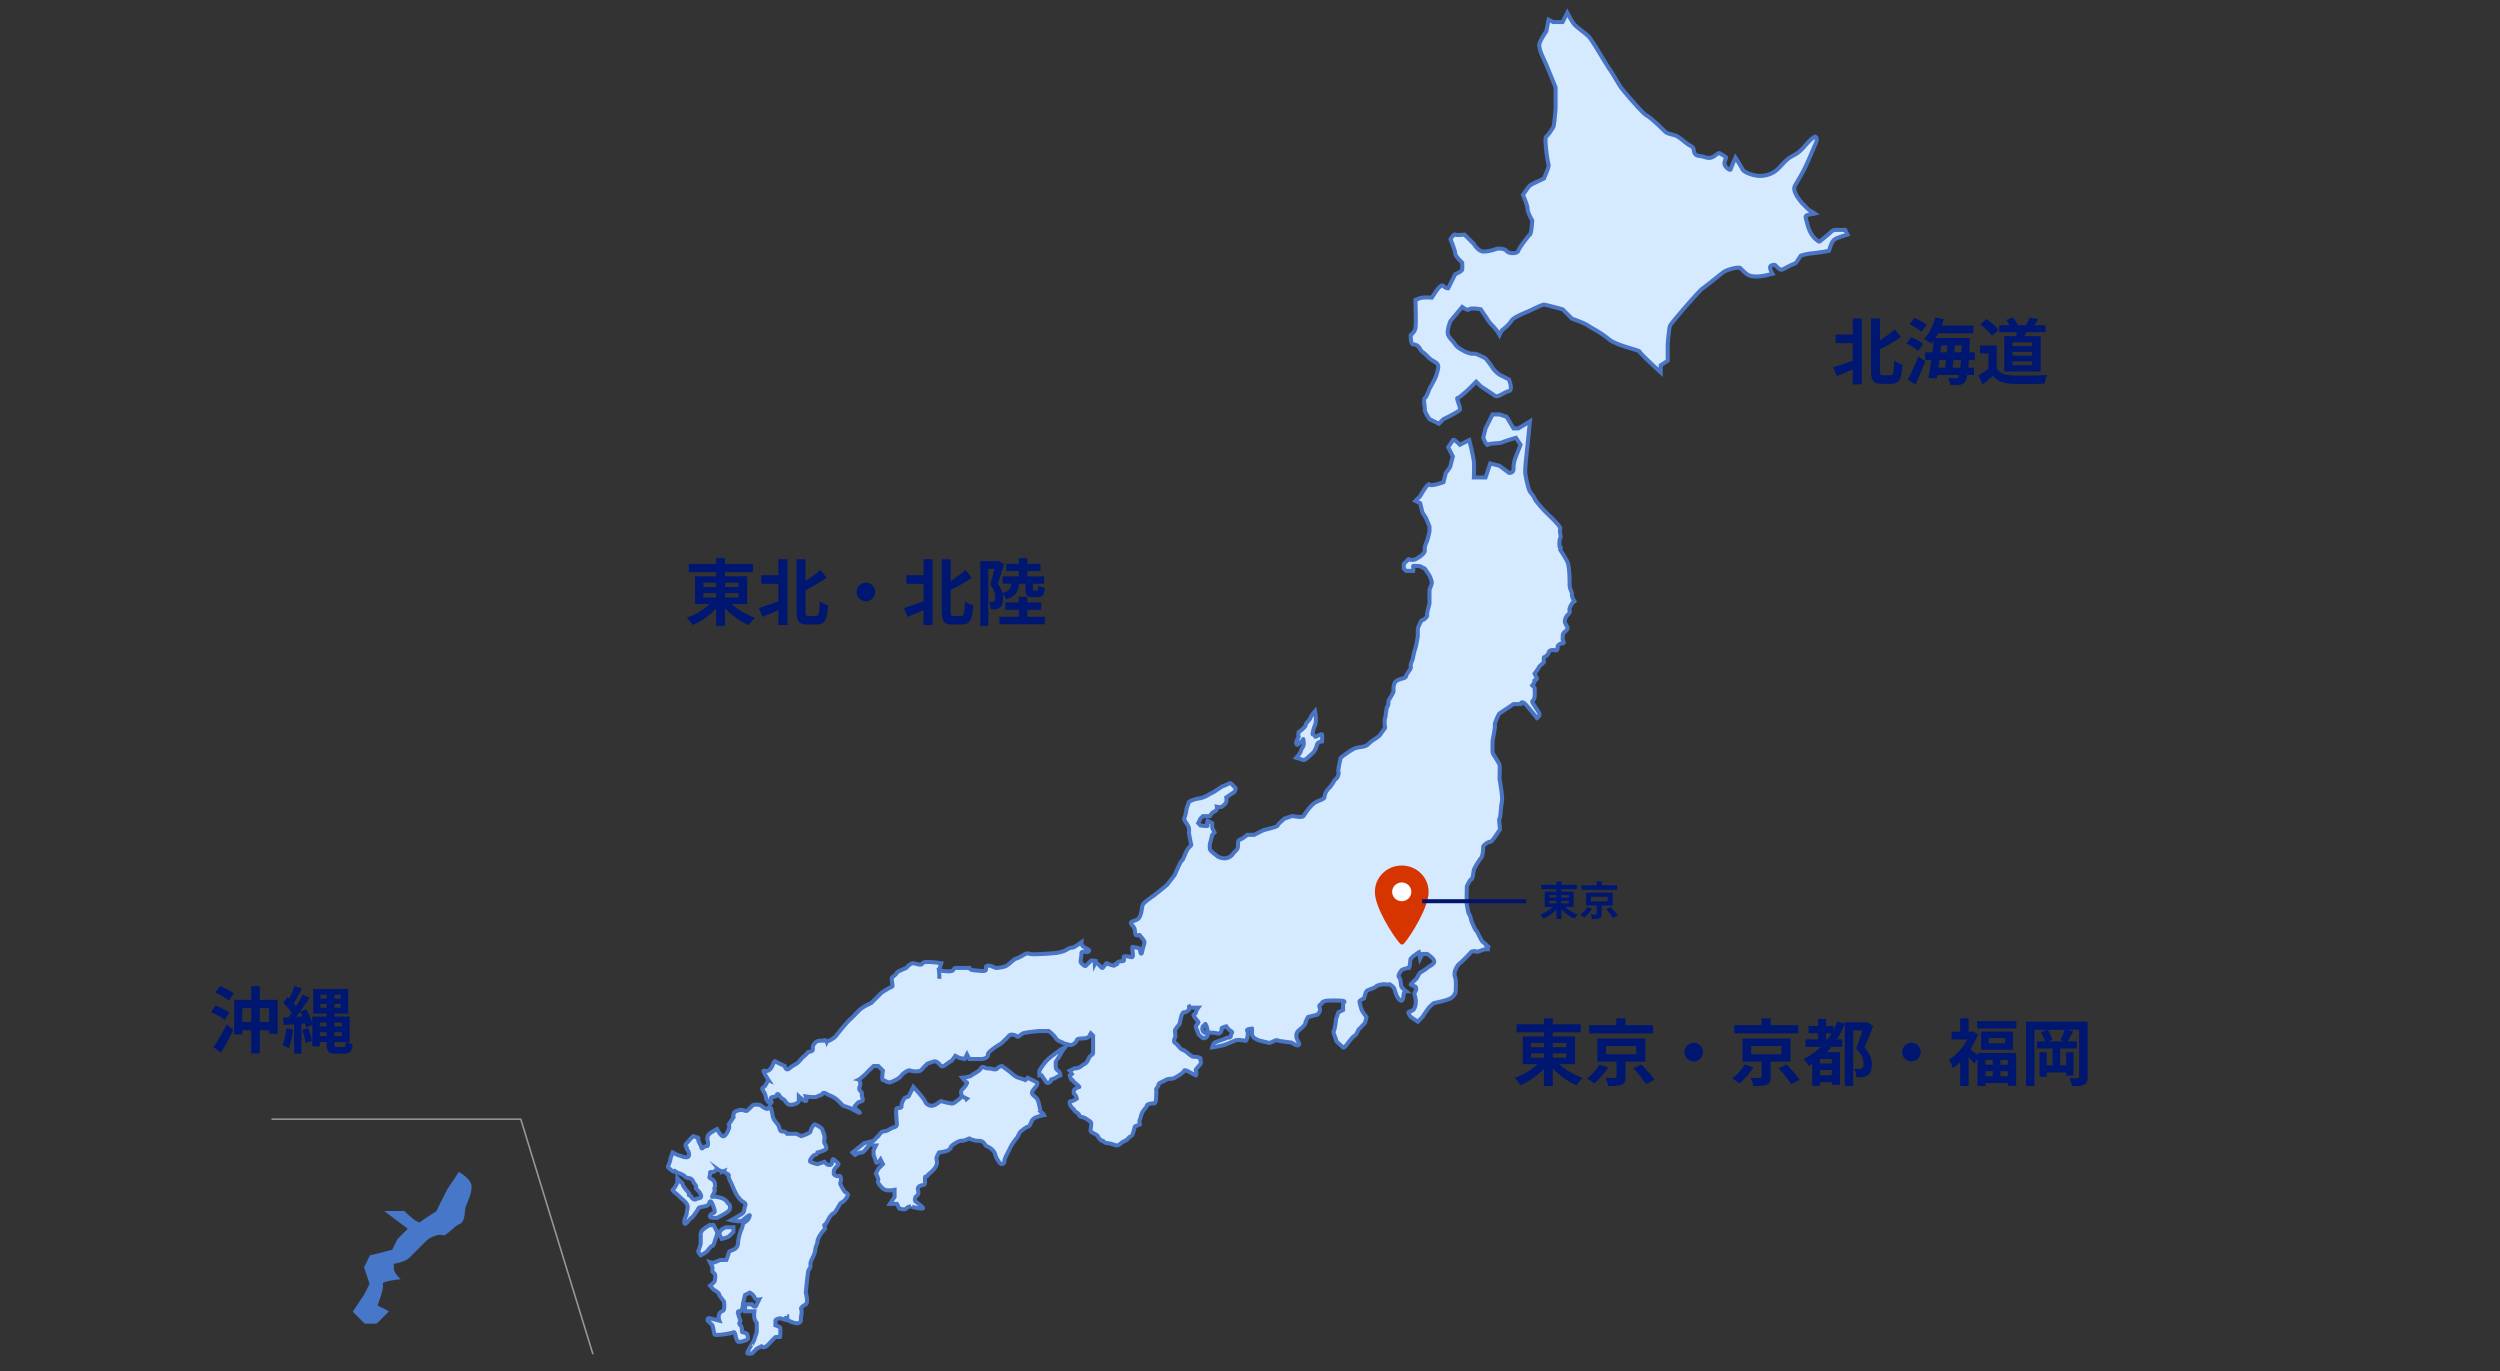 <svg version="1.1" xmlns="http://www.w3.org/2000/svg" x="0" y="0" viewBox="0 0 620 340" xml:space="preserve"><rect x="0" y="0" width="620" height="340" fill="#333333" stroke="none"/><g id="text"><path d="M225.327 265.543c.03-.046.002-.053-.048-.046-.159.07-.064.216.048.046z" fill-rule="evenodd" clip-rule="evenodd" fill="#90c0fd" stroke="#fff" stroke-width=".52" stroke-miterlimit="10"/><path d="M178.408 306.091s0-.696.58-1.159a3.014 3.014 0 011.159-.579h1.738v1.158s-.881.939-1.159 1.158c-.278.221-1.738.58-1.738.58l-.58-1.158zm-4.633.578s-.225-1.054.58-1.737c.805-.684 1.738-1.158 1.738-1.158s.33.185.579 0c.249-.185.359.134.579.58.221.445.719 1.158.579 1.738-.139.578-.579 1.737-.579 1.737s-.277 1.165-.579 1.159c-.302-.006-.695.562-1.159 1.157-.464.597-1.738 1.16-1.738 1.16s-.783-.875-.58-1.16c.203-.283.58-1.737.58-1.737v-1.739z" fill-rule="evenodd" clip-rule="evenodd" fill="#d5eaff" stroke="#4975c4" stroke-miterlimit="10"/><g fill-rule="evenodd" clip-rule="evenodd"><polyline points="67.483,277.552 129.15,277.552 147.004,335.706" fill="none" stroke="#989898" stroke-width=".39" stroke-linecap="round" stroke-linejoin="round" stroke-miterlimit="10"/><path d="M91.93 311.556l5.486-1.374 1.369-2.742 2.743-2.74-5.484-4.114h4.115s3.357 3.372 4.113 2.741c.752-.63 4.113-2.741 4.113-2.741l2.743-5.485 2.743-4.115s2.261 1.276 2.742 2.741c.479 1.47-1.068 4.676-1.373 5.488-.301.808-.039 3.673-1.369 4.111-1.333.44-3.403 3.169-4.115 2.743-.712-.424-3.235.478-4.115 1.371l-4.114 4.115s-.67.876-2.743 1.372c-2.069.49-1.205.109-1.369 1.37-.164 1.262 1.369 2.743 1.369 2.743s-4.551.467-4.111 1.371c.439.904-1.372 5.483-1.372 5.483l2.743 1.375-2.743 2.74H90.56l-2.743-2.74 2.743-4.117 1.37-2.741-1.37-4.115 1.37-2.74z" fill="#4677c9" stroke="#4677c9" stroke-width=".52"/></g><g fill-rule="evenodd" clip-rule="evenodd" fill="#d5eaff" stroke-miterlimit="10"><path d="M354.509 96.407s1.478-2.48 1.737-3.475c.26-.997.829-2.248 0-2.897-.827-.649-1.07-.457-2.315-1.738-1.247-1.28-1.315-.921-1.739-1.738-.423-.816-1.05-1.134-1.737-1.158-.69-.023-.581-2.317-.581-2.317s.968-.666 1.158-1.737c.192-1.072 0-6.951 0-6.951s.915-.475 1.737-.579c.823-.104 2.318 0 2.318 0l1.158-1.737s1.211-1.767 1.738-1.159c.529.608 1.16.58 1.16.58l1.737-3.475s1.651-.718 1.737-1.159c.087-.44 0-1.738 0-1.738s-1.737-1.558-1.737-2.316c0-.76-1.158-3.475-1.158-3.475s.794-1.39 1.158-1.159c.365.232 2.317 0 2.317 0l2.317 2.317s.637 1.188 1.737 1.738c1.1.551 4.055-.58 4.055-.58s1.755-.15 2.317.58c.562.73 2.68.724 2.896 0 .214-.724 2.479-3.741 2.897-4.055.417-.312.579-3.475.579-3.475s-1.246-2.212-1.158-2.897c.086-.683-1.158-3.475-1.158-3.475s1.32-1.957 1.737-2.317c.417-.359 3.475-1.737 3.475-1.737s1.367-3.041 1.159-3.476c-.209-.434-1.136-6.545-.579-6.951.556-.405 1.464-1.859 1.737-2.317.272-.457.579-4.634.579-4.634v-5.213s-2.027-5.068-2.897-6.951c-.869-1.882-1.083-2.52-1.158-3.475-.076-.955 1.738-3.475 1.738-3.475l.579-2.896 1.158.579h2.316l1.159-2.317s1.211 2.288 1.739 2.896c.526.608 2.594 2.086 3.475 2.897.88.81 4.078 6.475 5.214 8.109 1.136 1.634 2.287 3.811 2.895 4.634.608.823 5.394 6.517 6.372 6.951.977.434 4.625 4.045 4.635 4.055.56.555 1.982.639 2.701.995 1.248.618 2.163 1.736 3.39 2.392.261.14.546.266.724.503.297.396.205.97.436 1.408.333.631.972.643 1.576.733.749.112 1.497.517 2.269.417.729-.094 1.267-.634 1.853-1.024.107-.071.225-.14.353-.143.146-.003.278.08.401.16.115.075 1.397.802 1.357.929-.316.977-.655 1.407-.124 2.231.109.169 1.158 1.172 1.283.665.168-.678 1.159-2.897 1.159-2.897s1.55 2.482 1.736 2.896c.405.898 2.692 1.493 3.544 1.607 1.636.22 3.37-.194 4.692-1.194 1.285-.972 2.171-2.416 3.516-3.305.553-.365 1.169-.627 1.723-.99 1.722-1.127 2.726-3.145 4.489-4.207.588.081.518.955.283 1.499-.865 1.999-1.689 4.017-2.615 5.989-.725 1.545-1.586 2.934-2.446 4.4-.157.267-.304.55-.336.858-.124 1.217 1.411 3.231 2.211 4.03l1.155 1.155c.465.465 1.193.797 1.742 1.162-.445.111-1.983.226-2.232.629-.174.281.195 1.223.265 1.524.165.704.365 1.401.657 2.064.477 1.083 1.209 2.043 2.224 2.67.067.041.141.082.218.071.065-.009.119-.054.169-.097.87-.748 1.832-1.446 2.642-2.256.239-.204.488-.413.79-.499.198-.057.408-.056.614-.056l2.183.006.584 1.17c-.934.273-1.871.547-2.765.932-1.238.533-1.413 1.958-1.874 3.11 0 0-2.537.429-4.054.58-1.517.15-2.897.579-2.897.579l-1.158 1.737c-.165.247-.931.462-1.19.591a212.6 212.6 0 00-2.024 1.019c-.153.078-.314.157-.485.153-.188-.005-.357-.111-.509-.222a4.86 4.86 0 01-.797-.733c-.074-.085-.148-.175-.252-.218a.664.664 0 00-.32-.021c-.328.033-.708.116-.844.416-.088.194-.041.42.02.624.123.409.298.802.521 1.166-1.749.446-4.652 1.198-6.284.122-.584-.379-.969-.875-1.473-1.324-.362-.322-.148-.319-.693-.315-.985.008-2.815.506-3.625 1.06-.644.44-4.131 3.296-5.214 4.055-1.084.759-7.848 8.665-8.109 9.268-.261.602-.579 4.634-.579 4.634v4.055l-1.738 1.158v1.738s-5.248-4.784-5.23-5.155c.011-.365-5.724-1.466-7.658-3.093-1.928-1.634-4.124-2.665-5.068-3.336-.944-.672-4.054-1.738-4.054-1.738l-2.318-2.317s-4.129-1.141-4.634-1.158c-.503-.017-3.046 1.303-4.054 1.738-1.008.434-3.637 1.471-4.054 2.317-.419.845-2.318 2.317-2.318 2.317l-.58 1.158s-.672-1.28-1.738-2.317c-1.066-1.037-1.314-1.772-1.737-2.317-.422-.544-1.158-1.738-1.158-1.738s-2.519-.463-2.896 0c-.378.463-1.738-.579-1.738-.579l-2.896 3.476s-1.042 2.456-.578 3.475c.462 1.02 1.186 1.431 1.737 2.317.551.886 1.9 1.495 2.317 1.738.417.243 1.848.735 2.317.579.47-.156 2.896 1.158 2.896 1.158s1.164 1.39 1.737 2.317c.574.926 1.738 1.738 1.738 1.738l2.317 1.158s1.112 2.659 0 2.896c-1.112.237-2.74 1.714-3.475 1.159-.736-.556-3.475-2.317-3.475-2.317l-1.158-1.158-1.738 1.738s-2.503 2.363-2.897 2.316c-.393-.046.823 2.376.58 2.897-.244.522-4.055 2.317-4.055 2.317l-1.159 1.159-2.317-1.159s-1.221-1.743-1.158-2.317c.063-.574-.423-2.67 0-2.897.421-.227 1.156-2.318 1.156-2.318z" stroke="#4975c4"/><g stroke="#4975c4"><path d="M262.977 261.489c.168-.475 1.158-1.739 1.158-1.739l-1.158.579s-1.599 1.195-2.317 1.739c-.719.544-1.159.997-1.739 1.737-.578.741-1.158 1.738-1.158 1.738v1.159h.58s.828 1.32 1.158 1.738c.331.417 1.327-.307 1.159-.58-.168-.273.608-.168 1.159-.58.55-.411 1.158-.578 1.158-.578s-.058-.886-.579-1.159c-.522-.272-.579-.718-.579-1.157v-1.158c0-.001.99-1.264 1.158-1.739zm-4.634 14.48c-.278.025-.493-1.344-.58-1.737-.085-.395-.243-1.257-.579-1.738-.336-.479-.655-.509-1.158-1.158-.504-.648.943-1.663 1.158-2.316.214-.655 0-.579 0-.579l-2.317-1.16-.579.58s-1.28-.498-1.738-.58c-.458-.08-1.523-.915-1.738-1.158-.214-.243-2.316-1.737-2.316-1.737s-.667 0-1.158.578c-.493.579-1.269-.028-2.318 0-1.048.029-1.152-.909-1.737 0-.585.91-2.056 1.401-2.317 1.738-.261.336-2.318.578-2.318.578s.927 1.183 1.159 1.16c.232-.023-.451 1.123-1.159 1.737-.706.615 0 1.739 0 1.739l1.121.56-.028.023-.009-.041-1.083-.542s-1.83 1.61-2.316 1.738c-.486.127-2.595-.458-2.896-.58-.3-.122-1.24 1.112-2.316 1.158-1.077.046-1.674-.817-1.738-1.158-.063-.341-1.807-2.41-2.316-2.897-.51-.486-.58-.578-.58-.578l-1.158 2.317s-1.17.4-1.159.578c.012.18-.671 1.031-.579 1.738.094.708-.752.504-1.157.58-.406.075-.036 3.336 0 4.054.034.719-1.136.719-1.738 1.158-.603.44-1.269.551-1.738.58-.469.03-1.291 1.402-1.158 1.159.134-.243-1.158 1.158-1.158 1.158l-2.317.58-2.897 2.317.58.58s1.471-.759 1.738-.58c.267.18 1.28-1.169 1.738-1.737.458-.568 1.159 0 1.159 0h.579l-.579 1.158v1.159s.365.892.579 1.737c.215.846 1.159-.578 1.159-.578l.579 1.157-1.158 1.158-.58 1.159s.777 1.437.58 1.739c-.196.301 0 .579 0 .579s.857 1.431 1.738 1.737c.881.308 2.317 0 2.317 0h0v1.738l-1.159 1.738h1.738l.579 1.158s1.477.451 1.738 0c.26-.451 1.158-.579 1.158-.579-.238.069 2.329.7 2.896.579.567-.121-1.338-1.419-1.738-1.738-.399-.318 0-1.158 0-1.158s.399-.285.58-.58c.18-.294.15-.584 0-1.158-.151-.573.261-1.076 1.158-1.158.897-.081.533-.909.579-1.737.046-.829.284-.051.58-.58.295-.527 1.136-.903 1.738-1.738.602-.833.828-1.263.579-2.315-.078-.334-.071-.461 0-.58.191-.313.58-1.159.58-1.159s2.09-.29 2.317-.58c.226-.289.655-.261.579-.58-.074-.318.406-.672 1.16-1.158.752-.485 1.673-.724 1.736-.58.064.145 1.738-.578 1.738-.578s1.17.654 2.317.578c1.147-.075 1.495.846 1.737 1.159.244.312.858.238 1.738 1.158.88.921.33.952 1.159 2.318.828 1.366 1.158 1.157 1.158 1.157s.661-.214.58-.579c-.082-.365.301-1.287.579-1.737.277-.452.822-1.749 1.158-2.317.244-.413.781-1.146 1.056-1.516.103-.139.291-.325.383-.469.281-.441.629-1.352.879-1.491.342-.192 1.089-1.019 1.738-1.159.648-.139.672-.967 1.159-1.737.486-.77 2.895-1.158 2.895-1.158s-.309-.604-.586-.581z"/></g><path d="M210.266 296.243c-.127-.294-.203-.364-.579-.579-.377-.214-.724-.997-1.159-1.737-.434-.74.214-.69 0-1.737-.215-1.049-.446-.274-1.158-.58-.712-.305-.608-.463-.58-1.158s1.181-1.511 1.159-1.738c-.023-.226-.637-.765-1.159-1.157-.521-.394-.359.833-.58 1.157-.22.324-.879.227-1.158 0a5.606 5.606 0 01-.58-.579l-1.737.579s-1.263-.324-1.738-.579c-.475-.254.696-1.727 1.159-1.737.463-.011.579-.58.579-.58s.834-.179 1.737-.58c.904-.398.197-1.36 0-1.737-.196-.376.087-1.275 0-1.737-.086-.465-.463-1.408-.579-1.738-.116-.33-1.315-.99-1.738-1.158-.423-.167-1.124 1.269-1.159 1.738-.035.469-2.317 1.159-2.317 1.159l-1.158-.58h-2.316s-.336-.608-1.159-.579c-.823.03-.608-1.019-1.159-1.738-.55-.718-.99-1.158-1.158-1.737-.168-.58-.383-2.062-.58-2.317-.196-.254-.353-.517-.58 0-.225.515-1.32-.186-1.737-.58-.417-.395-2.003-.377-2.316 0-.312.376-.678.724-1.158 1.158-.481.435-.95-.434-2.317 0-1.367.435-.944.777-1.158 1.158-.214.383 0 .58 0 .58l-1.159 1.737s.272.609 0 1.158c-.272.551-.498 1.321-1.159 1.738-.661.417-1.738-1.738-1.738-1.738s-2.12.991-2.317 1.738c-.197.747 0 1.158 0 1.158s.197.846 0 1.159c-.049.078-.087.119-.087.119s-.596.008-1.07.459c-.476.453-.406-.231-.58-.578-.174-.349-.817-1.413-.58-1.737.237-.325-1.117-.337-1.158-.58-.041-.243-.95.904-1.738 1.737-.788.834.238 1.036 0 1.158-.238.123.678.869.579 1.739-.099.868-.782.562-1.158.579l-1.738-.579-1.158-.58s-.585 1.472-.58 1.739c.006.266-.446 1.493-.579 1.737-.134.242.793.857 1.159 1.158.364.301.58 0 .58 0s.712.475 1.158.579c.445.105 1.158.579 1.158.579s.266.529 1.158.58c.893.052 1.159 1.158 1.159 1.158s.811.771.58 1.158c-.232.388.672.603 1.158 1.737.486 1.135-.817.847-1.158 1.158-.342.313-1.09-.202-1.159-.579-.069-.376-.811-.285-.579-.58.231-.294-.451-.694-1.158-1.737s-.284-.938-.58-1.158c-.295-.222-1.158-1.158-1.158-1.158v1.158s-.857 1.651-1.158 1.737c-.301.087 1.292 1.235 1.738 1.738.445.505 1.205.927 1.737 1.738s.018 1.609 0 2.317c-.018.707-.644 1.164-.579 2.317.064 1.152 1.477-1.153 1.737-1.159s1.611-1.975 1.738-2.317c.127-.343.643-.319 1.738-.579 1.094-.262.886-.951 1.159-1.159.271-.209.579.58.579.58s.469 1.06.579 1.738c.11.677-.771.423-1.158 1.158-.388.736 1.737.58 1.737.58s2.398-1.204 2.896-1.738c.498-.533.382-1.558 0-1.738-.383-.18-.388-.701-1.159-1.159-.771-.457-2.537-.752-2.896-.579-.359.174.8-1.385.579-1.738-.22-.353 0-.579 0-.579s.221-.387 0-1.158c-.22-.771-.771-.881-1.158-1.158-.388-.279.057-.383 0-1.159-.059-.776.498.007 1.158-.579.569-.503.587-.57.581-.578.007.005.479.409.889.489.412.082.343.271.702.132a.92.92 0 01.146-.043l.58.579s.741.226.579.579c-.162.353.58 1.739.58 1.739s1.141 2.768 1.737 3.475c.596.708.62.841 1.158 1.158.54.319.84.568.58 1.159-.261.59-.127 1.344-.58 1.737-.451.393-2.895 1.738-2.895 1.738s2.247.574 2.895 0c.65-.574 1.837-1.524 1.738-1.159-.099.365-.18.736-.579 1.159-.4.423-1.147.684-1.16 1.158-.01.475-.375 1.24-.579 1.737-.202.499-.579 2.318-.579 2.318s.116 1.112-.579 1.737c-.695.626-1.569.481-1.738 1.159-.168.678-.579 1.738-.579 1.738s-.799.041-1.159 0c-.359-.041-1.187.371-1.737.579-.55.208-1.158 0-1.158 0l.579 1.158v1.158s.359.342.579.58c.221.238.11 1.303 0 1.739-.11.434-1.158 1.158-1.158 1.158s.718.939 1.158 1.158c.44.22 1.217.88 1.158 1.159-.057.278 1.159 1.484 1.159 1.738s.111 1.065 0 1.737c-.11.673-.771.428-1.159 1.158-.387.73 0 1.738 0 1.738l-2.315-.579c-.829-.208-.58.579-.58.579s1.031.945 1.159 1.159c.217.361.403 2.185.579 2.316.193.145 1.737 0 1.737 0s2.45-.324 2.897-.579c.445-.255.579 1.158.579 1.158s.295.967.579 1.158c.284.192 1.917-.191 2.317-.578.399-.389-.07-.932 0-1.159.069-.226-.73-.543-1.16-.579-.428-.035.099-1.066-.579-1.737-.677-.672.127-.869 0-1.159-.127-.289-.312-.921-.579-1.738-.266-.816.579-.579.579-.579s.678-.811.579-1.158c-.098-.347.58-2.896.58-2.896l1.159-.58s.893.411 1.159 1.159c.266.747 1.159.578 1.159.578l-.58 1.16s-.186.707-.579.578c-.394-.128-.579-.578-.579-.578h-1.738v1.737h2.317s-.156 1.066 0 1.738c.156.672.579 1.158.579 1.158v2.317s-.516 1.465-.579 1.738c-.05.219-.474.971-.575 1.148.004-.007.004-.004-.004.01a.25.25 0 00-.018.029l.022-.039c-.069.092-1.395 2.203-1.163 2.327.313.169 1.158 0 1.158 0l1.158-1.158 1.158-.579s.417.521 1.159 0c.741-.521 1.025-1.02 1.738-1.737.712-.719.608-.604 1.158-.58.551.024.58 0 .58 0s.145-1.955 0-2.316c-.088-.223-1.159-.579-1.159-.579s.029-.869 0-1.159c-.028-.289.799-.591 1.159-.579.359.011 1.938.674 1.849.433 0 0 1.974 1.096 2.784.726.811-.371.399-.949.58-1.738.18-.787.15-1.419 0-1.738-.15-.318.481-.781 1.159-1.158s0-2.897 0-2.897.423-4.43.58-5.213c.156-.781.723-.868.579-1.738-.145-.869 1.031-2.218 1.159-3.476.127-1.255.533-1.493.579-2.316s1.385-2.7 1.737-2.896c.354-.197-.243-1.233 0-1.158.244.075.968-1.396 1.159-1.738.191-.341.799-1.095 1.158-1.158.359-.063 1.287-2.026 1.64-2.454.049-.059.411-.291.677-.442.365-.21 1.286-1.445 1.158-1.739zm-15.067 30.102l.025.006c.028.682.074.941.089 1.005-.072-.215-.103-.612-.114-1.011z" stroke="#4975c4"/><g><path d="M390.36 149.063c.036.056.062.088.062.054 0-.059-.025-.068-.062-.054z" stroke="#a7cdee"/><path d="M321.49 184.451c.291.58.579 0 .579 0s1.119-.862 1.15-1.115c-.008-.052-.01-.079.009-.043.005.01-.007.029-.009.043.035.225.245 1.144.009 1.694-.291.677-.481.579-.58 1.158-.098.58-1.159 1.738-1.159 1.738s1.351.389 1.738.58c.389.192 1.548-1.06 2.317-1.737.771-.678.968-1.836 1.159-2.318.192-.481 1.159-.579 1.159-.579s.098-1.448 0-1.738c-.099-.289-1.738.771-1.738.58 0-.19-.482-.58-.581-.58-.097 0 .098-1.256.581-2.317.48-1.06 0-3.474 0-3.474s-1.061 1.256-1.159 1.738c-.099.48-1.16 1.158-1.16 1.737 0 .579-1.738 1.738-1.738 1.738s-.192 1.159 0 1.159c.194-.002-.867 1.156-.577 1.736z" stroke="#4975c4"/></g><path d="M389.843 147.379c.098-.48-.579-1.256-.579-2.316 0-1.06 0-4.634-.58-5.792-.579-1.158-1.738-2.896-1.738-2.896s.29-.868 0-.58c-.289.29-.289-2.027 0-2.317.29-.29-.289-1.835 0-2.317.29-.481-2.896-3.475-2.896-3.475l-1.159-1.159s-2.148-2.334-2.316-2.896c-.168-.562-.741-1.077-1.159-1.738-.417-.66-1.043-3.534-1.158-4.634-.116-1.101.58-6.951.58-6.951l.579-5.792-2.896 1.738h-1.158l-1.738-2.896-1.738-.579h-1.738l-1.737 3.475-.579 2.317s.886 2.137 1.159 1.737c.272-.399 3.006-.33 3.476-.579.469-.25 3.475-1.159 3.475-1.159l1.157 1.737-1.157 2.896s-.661 1.512-.579 2.896c.081 1.385-1.159 1.159-1.159 1.159l-2.317-1.738-2.316-.579-1.159 3.475h-2.896s.104-3.336 0-4.054c-.104-.719-.58-2.896-.58-2.896l-.579-2.317-2.317 1.158s-1.523-1.604-1.738-1.158c-.213.446-1.158 1.738-1.158 1.738l1.158 2.317s-.509 1.877-.58 2.317c-.07.44-1.159 1.738-1.159 1.738l-.579 2.317s-3.117 1.153-3.476.579c-.358-.573-2.316 2.896-2.316 2.896l-1.159 1.159 1.159.579.579 2.317.911 1.428.827 2.047v1.158s-.289 1.547-.578 2.317c-.292.77-.679 1.349-.58 2.317.098.967-1.547 1.929-2.318 2.317-.77.388-1.737 0-1.737 0l-1.158 1.159v1.158l.58.58h1.738s.097-.967 0-1.159c-.099-.191 1.737 0 1.737 0l1.159.579 1.158 1.738s.58 1.257.58 1.738c0 .481-.58 1.737-.58 1.737v3.476s-.77 2.705-.578 2.896c.19.191-.869 1.257-1.16 1.158-.289-.098-1.159 1.929-1.159 2.317v1.738s-.481 2.705-.579 2.896c-.098.191-.578 1.929-.578 2.316 0 .388-.771 1.738-.581 2.317.191.58-1.059 1.639-1.157 2.317-.099.678-1.159.481-2.318 1.159-.842.493-.856 1.927-.801 2.672.021.279-1.251 2.276-1.251 2.276s.025 1.232-.266 1.423c-.289.192-.48 3.088-.578 2.897-.099-.192-.192 1.546 0 2.315.051.202-.807 1.17-1.159 1.738-.48.771-2.026 1.351-2.895 2.317-.869.968-2.316.678-3.475 1.158-1.158.481-3.477 2.317-3.477 2.317s-.771 3.285-.579 3.475c.192.192-.099 1.449-.579 1.738-.482.291-.771 1.351-1.738 2.318-.968.968-1.061 1.738-1.16 2.317-.099.579-1.738.677-2.897 1.737-1.158 1.06-1.929 2.416-2.317 2.898-.387.481-2.607-.1-2.897 0l-1.739.578s-1.639 1.35-1.738 1.737c-.098.389-2.994.968-3.475 1.159-.481.191-2.319 1.159-2.319 1.159h0-1.739s-1.001.869-1.737 1.158c-.735.289-.54.88-.58 1.737-.041.858-.701 1.055-1.159 1.738-.458.683-1.03 1.02-1.739 1.158-.707.139-1.841-.139-2.318-.579-.474-.44-1.651-1.152-1.737-1.738-.087-.584 0-1.158 0-1.158l.579-2.317.58-.58-.58-1.159v-1.158l-1.159-.58s-.29.839 0 1.157c.29.319-1.739 0-1.739 0l-.578-.578.578-1.159.581-.578h1.738s.405-.869 1.159-1.159c.753-.291.579-1.159.579-1.159s.795.174 1.159 0c.366-.173 1.021-.782 1.159-1.158.14-.377 0-1.159 0-1.159s1.136-.806 1.739-1.158c.604-.353.58-1.158.58-1.158s-.863-.932-1.159-1.159c-.295-.225-.98.336-1.738.58-.76.243-2.22 1.454-2.898 1.737-.678.284-1.234.782-2.317 1.158-1.084.376-1.044.15-2.318.579-1.014.342-1.222.608-1.206.62.007.006.023-.005.047-.04.117-.162-.539 1.331-.579 1.738-.04.405-.388 2.039-.579 2.316-.192.279 1.043 1.737 1.158 2.317.117.579 0 1.159 0 1.159s.417 2.513.58 2.896c.162.383-.592.574-1.159 1.737-.568 1.164-.916 2.341-1.159 2.318-.243-.023-1.565 3.104-1.739 3.475-.173.371-1.53 1.964-1.737 2.318-.208.353-3.476 2.896-3.476 2.896h0s-1.755 1.216-2.317 1.738c-.563.521-.579 1.158-.579 1.158s-.186 1.512-.579 2.318c-.395.805-.927.845-1.738 1.158-.812.313-.4.678 0 1.158.399.481.48.62.579 1.739.099 1.117 1.002.312 1.159.579.156.265 1.164 1.28 1.158 1.737-.006.458-.325 1.083-.579 2.316-.255 1.234-.516-.132-.579-.579-.064-.445-1.367-.434-1.738-.579-.371-.145.15 1.796 0 2.316-.151.521-.62.029-1.739 0-1.117-.029-.092.91-.579 1.16-.486.248-.724-.25-1.737.578-.427.348-.59.501-.644.567l.064.013s-.139.078-.064-.013c-.294-.059-1.551-.326-1.673-.567-.139-.272-.852 1.042-1.159 1.158-.306.117-1.24-1.545-1.737-1.158a.508.508 0 00-.164.192c-.022-.393.164-.771.164-.771s-.933-.25-1.158 0c-.227.248-.875.851-1.159 1.158-.284.307-.707-.197-1.158-.58-.451-.382.012-1.269 0-2.316-.012-1.049 1.112-.163 1.738-.58s-.516-.682-1.158-1.158c-.644-.475-.58-1.158-.58-1.158s-1.199.863-1.738 1.158c-.538.295-.892.035-1.737.579-.846.545-1.782.707-2.414.869-.281.072-6.166.552-6.854.291-.356-.135-.898-.163-1.159 0-.081.05-1.94 1.158-2.317 1.158s-1.605 1.32-2.317 1.737c-.713.418-1.605.463-2.317.579-.712.117-1.379-.666-2.318-.579-.938.087-.271.793-.579 1.158-.307.365-1.894.075-2.896 0-1.002-.076-1.159-.58-1.159-.58h-3.475s-.204-.005-.58.58c-.376.586-3.475 0-3.475 0s.176 1.398.049 2.106c.12-.725-.049-2.106-.049-2.106l.579-1.738s-4.32-.718-4.633 0c-.313.719-1.558.053-2.317 0-.759-.052-1.737 1.158-1.737 1.158s-2.352.984-2.316 1.158c.034.174-.806.928-1.159 1.159-.354.232.244 2.196 0 2.317-.243.122-.747.318-1.159.58-.411.261-1.459.84-1.738 1.158-.277.319-2.316 2.318-2.316 2.318l-1.159.579s-1.089.527-1.738 1.159c-.649.631-1.778 1.899-2.317 2.316-.539.417-2.874 3.221-3.475 4.054-.603.834-2.352 1.505-2.352 1.505l-.002.005c-.141-.363-.654-.546-.542-.351.134.231-1.563-.232-2.316.578-.753.811-.574 1.281-.579 1.737-.006.459-1.158.58-1.158.58s-.708.834-1.159 1.158c-.451.325-1.088 1.326-1.737 1.737-.649.411-.782.36-1.738 1.159-.956.8-1.158-.578-1.158-.578s-1.958-.881-2.317-1.158c-.359-.279-.521.828-1.158 1.737-.638.91-1.35.631-1.738.579-.388-.052 1.158 2.318 1.158 2.318-.115-.052-.659 1.483-1.158 1.738-.498.255-.492.406 0 1.158.493.754.499 1.448.58 1.738.081.29.805 1.361 1.158 1.16.353-.203.086-.679 0-1.16-.087-.479.747-.399 1.158-.578.411-.181.249-.592.579-.58.331.012.44.76 1.159 1.158.718.4.492.481 1.159 1.16.666.677 1.865.202 2.316 0 .452-.203.579-.58.579-.58v-1.158s1.39 1.28 1.738 1.158c.348-.122 0-1.158 0-1.158s2.41.4 2.896 0c.487-.399.944-.151 1.159-.58.215-.428.666-.342 1.158 0 .492.343 1.709.54 2.896 1.738 1.187 1.199 1.158 1.158 1.158 1.158l1.738.58s1.969 1.134 2.317 1.158c.348.025-.787-.793-1.159-1.158-.371-.365.372-.846.58-1.158.209-.314.562-.349 1.158-.58.597-.232-.156-1.088 0-1.738.157-.648-.927-.782-.579-1.737.348-.956.201-.915.039-1.591-.046-.192-.1-.262-.167-.276l.081-.039s1.555-1.263 1.786-1.571c.231-.306 1.738-1.737 1.738-1.737h1.158l1.158 1.157s-.359 2.266 0 2.318c.36.051 1.246.666 1.738.58.493-.087 2.49-1.13 2.317-1.16-.035-.005-.053-.005-.053-.005 0-.011.261-.042.631-.573.381-.555 1.442-1.167 1.69-1.205.096-.043.287-.058.627.046.898.273 1.975.169 2.317 0 .342-.167.875-.938 1.158-1.157.284-.22.58-.58.58-.58s1.46-.527 1.738-.578c.277-.053.718.109 1.158.578.439.47.666.799 1.158.58.493-.22 1.333-.997 1.738-1.158s1.156-1.371 1.159-1.376l1.032.516 1.284.28.58-1.158.58 1.158s1.5-.023 2.896 0c1.396.022 1.905-.904 1.737-1.158s.939-1.176 1.738-1.739c.8-.562 1.182-.648 1.738-1.158a24.758 24.758 0 001.738-1.737c.526-.596 1.737 0 1.737 0 .503.725 1.037-.283 1.737-.578.701-.295 4.054-.58 4.054-.58h2.317s1.188.875 1.738 1.738c.55.862 1.431.897 1.737 1.157.308.261 1.344.399 1.739.581.394.179 1.587-.511 1.737-1.159.15-.649 1.39-.341 2.316-.579.927-.238.834-.644 1.159-1.158l.579.578s-.022 1.148 0 1.737c.023.591-.022 1.391 0 2.318.023.926-.574.393-1.158 1.738-.585 1.344-.956 1.077-1.738 1.738-.782.66-1.738.578-1.738.578l-1.158.579s.673.688.906.554l.019-.012-.925.617s.341 1.216.579 1.158c.237-.058.15.226.579.58.429.353 1.449 1.192 1.159 1.158-.289-.035-1.159.578-1.159.578s-.429.84 0 1.159c.429.319.58 1.158.58 1.158s-.736.457-1.159.58c-.423.122-.625-.174-.579.58.046.752 1.169 1.51 1.158 1.737s1.228.771 1.159 1.158c-.069.389 1.159.58 1.159.58s1.401.747 1.738 1.158c.336.412-.227 2.016 0 2.317.226.301 1.598.806 1.737 1.159.14.352.852 1.303 1.158 1.158.307-.144.249.534 1.159.58.91.047 2.074.562 2.317.58.243.016.422.035 1.158-.58s1.199-.491 1.737-1.158c.54-.668.898-.441 1.159-1.159.211-.582.48-1.86.579-1.865.138-.005 1.159-.452 1.159-.452s-.18-.944 0-1.158c.179-.214.231-.979.579-1.738s1.118-1.303 1.158-1.737c.04-.435 1.1-.62 1.738-.578.637.04.556-1.507.579-1.738.024-.232.069-1.599 0-1.739-.069-.138.527-.683.58-1.158.052-.475.817-.626 1.738-1.158.921-.533 1.459-.11 2.317-.58.858-.469 2.213-1.313 2.318-1.737.104-.422 1.314.331 1.738.579.422.249 1.088.533 1.158.58.071.046.25-.828 0-1.159-.25-.331.846-1.135 1.158-1.738.314-.602-.173-.724 0-1.158.175-.435-1.32-.574-1.737-.58-.417-.005-.817-.406-1.738-1.158-.921-.753-1.008-.301-1.739-1.159-.73-.857-.869-1.018-1.159-1.158-.289-.138-.214-.869 0-1.157.214-.291.058-1.402 0-1.738-.058-.336 1.159-1.737 1.159-1.737s.412-2.005.58-2.318c.168-.312.336-.695.58-.578.243.115 1.158-.579 1.158-.579s.086-.505.066-.866l.075-.035c.242.377.439.32.439.32h1.738s-.47.632-.58 1.159c-.109.527-.394.435-.579.578-.185.146.921 1.46 1.159 1.738.238.279-.509.777-.58 1.158-.07.383.527 1.309.58 1.739.051.429 1.043 1.036 1.159 1.158.115.122.892.063 1.158-.58.267-.643-.864-.55-1.158-1.158-.296-.609 0-1.159 0-1.159s.48-.382.579-.578c.098-.197.592 1.112.58 1.737-.011.625 1.292.244 2.317.58 1.026.336 1.264-.887 1.159-1.16-.104-.272 1.159-.579 1.159-.579s.458.713 1.16 1.159c.701.446-.012.469 0 1.158.011.689-.974.365-1.16.58-.184.214-2.521.885-2.896 1.157-.376.272-.58 1.158-.58 1.158s2.151-.33 2.898-.578c.747-.25 2.277-.899 2.896-1.159.62-.261 2.432.107 2.432.106.062.023.125-.01.186-.086.318-.393.571-1.917.279-2.337-.382-.55 1.16-.58 1.16-.58s.075.597 0 1.16c-.075.562.579 1.158.579 1.158s.66.405 1.16.579c.496.173 1.524.359 2.317.578.795.22 1.652-.857 2.317-.578.667.278 3.159.463 3.477.578.319.118 1.275.951 1.738.581.463-.371-.568-1.119-.579-2.318-.012-1.199.968-1.459 1.738-2.317.771-.857.579-1.158.579-1.158l.581-1.157 2.317-.581s.956-.81.579-1.738c-.376-.925.591-.775.58-1.158-.012-.383 1.159-.58 1.159-.58s1.83-.098 3.476 0c1.646.099.58.58.58.58v1.738l-1.159.579s-.539 1.465-.579 1.737c-.042.272-.278 2.595-.581 2.896-.301.301.73 2.143.581 2.317-.152.173 1.424 1.418 1.738 1.737.313.319 1.169-1.06 1.738-1.737.567-.678.602-.811 1.158-1.159.557-.347.829-1.564 1.159-1.738.33-.173.833-.996 1.158-1.157.324-.162.579-1.738.579-1.738s-1.031-1.372-1.158-1.738c-.441-1.274-.513-1.847-.55-2.112-.038-.265 1.129-.784 1.129-.784s.313-1.327.579-1.738c.266-.411 1.754-.648 2.315-1.158.563-.51 2.091-.66 2.318-.579.225.081 1.158 0 1.158 0s1.06.661 1.157 1.158c.1.498.58 1.738.58 1.738s.708 1.274 1.159 1.158c.451-.115.504-1.163.579-1.738.075-.573.58-.579.58-.579s-.974-.76-1.159-1.158-.133-1.934-.579-2.317c-.446-.382.336-1.425.579-1.737.243-.312 1.737-.58 1.737-.58s-.06-.147 0-.119c.493.226.359-2.07.579-2.197.22-.128.407-.47.581-.58.366-.232 1.25-.9 1.423-.989l.314 1.569.579-1.158h1.16s1.545.967 1.737 1.738c.191.77-1.06 1.158-1.737 1.737-.679.58-1.449.968-1.739 1.158-.29.192-.677 1.351-1.159 1.738-.48.389-.967 1.06-1.158 1.159-.19.098 1.158.579 1.158.579s.388.482 0 1.158c-.387.677-.289.388 0 1.738.292 1.35-.191 2.606-.578 2.897-.39.288-.918.337-1.16.579-.135.135.579 1.159.579 1.159l1.737 1.157 1.159-1.157s.481-.771 1.16-1.738c.677-.968 1.64-1.738 1.737-1.738.098 0 2.995-.58 4.054-1.158 1.061-.579.968-1.257 1.159-1.159s.289-3.573 0-4.054c-.29-.48-.098-1.546 0-1.737.098-.192.481-1.256 1.159-1.738.677-.481 2.896-2.896 2.896-2.896s1.061-.289 1.159 0c.098.29 1.737-.579 2.316-.579h.58v-.579s-.292-.241-.666-.542l1.079.781s-1.091-1.107-1.572-1.397-1.546-2.896-1.737-2.896c-.192 0-1.159-2.317-1.159-2.317s-.289-1.448-.579-1.738c-.29-.29-.481-2.027-.58-2.317-.098-.289 0-4.634 0-4.634s.869-1.836 1.158-1.738c.291.1.481-1.928.58-2.316.098-.389 1.158-2.219 1.738-2.896.579-.677.579-2.682.579-2.897 0-.266 1.257-1.256 1.738-1.158.48.098 2.026-2.607 2.316-2.896.289-.289-.29-2.606 0-2.896.289-.289.289-2.798.58-4.054.289-1.257-.58-5.602-.58-5.793 0-.19.099-3.087 0-3.475-.079-.308-1.131-1.956-1.559-2.619-.11-.171-.179-.705-.179-.705v-2.468c0-.29.771-3.863.58-4.055-.191-.191.869-2.705 1.159-2.896l1.738-1.159 1.738-1.158h1.736s.192-.968 1.16 0c.967.967 2.895 3.476 2.895 3.476s.87-.481.58-1.159c-.29-.678-1.738-2.607-1.738-2.895 0-.29.481-.389.58-1.159.097-.77 0-2.318 0-2.318l-.58-.578s.869-1.061.58-1.159c-.289-.098.678-.29.578-.58-.098-.289-.578-1.158-.578-1.158s1.256-1.738 1.158-1.738 1.158-1.06 1.158-1.158c0-.098-.099-.771 0-1.158 0 0 1.06-.481 1.159-1.158.099-.677 1.061-.77 1.738-.579.678.191.388-.968.579-1.159.191-.191.481-.58 1.159-.58s-.099-.77 0-1.158c.1-.388-.191-1.158.58-1.738.771-.58.678-.967.579-1.159-.099-.19-.48-.77-.579-1.158-.099-.388.099-1.257.579-1.738.48-.481.771-.869.58-1.158-.192-.29.19-1.159.579-1.737.268-.4.436-.602.518-.634-.166-.258-.603-1.29-.522-1.685z" stroke="#4975c4"/></g><g><g fill="#001771"><path d="M459.49 79h2.25v16.331h-2.25V91.64a257.934 257.934 0 01-3.926 1.657l-.954-2.197c1.225-.36 3.062-.99 4.88-1.639v-4.356h-4.25v-2.144h4.25V79zm9.363 14.063c.685 0 .792-.721.919-3.619.521.414 1.458.847 2.052.973-.216 3.438-.738 4.771-2.755 4.771h-2.412c-2.053 0-2.646-.757-2.646-3.296V79.019h2.214v5.401a35.949 35.949 0 003.691-2.737l1.548 1.927c-1.584 1.08-3.475 2.143-5.239 3.062v5.257c0 1.009.108 1.135.757 1.135h1.871zm6.836-6.032c-.594-.594-1.891-1.368-2.898-1.836l1.17-1.585c1.026.414 2.341 1.099 2.988 1.692l-1.26 1.729zm-2.575 7.148c.757-1.404 1.837-3.709 2.629-5.815l1.711 1.188a73.618 73.618 0 01-2.413 5.797l-1.927-1.17zm3.404-11.865c-.594-.595-1.873-1.423-2.935-1.909l1.224-1.566c1.009.433 2.341 1.171 3.008 1.765l-1.297 1.71zm11.757 6.985c-.036.721-.09 1.333-.145 1.891h1.423v1.801h-1.657c-.144.847-.323 1.351-.54 1.639-.396.559-.828.738-1.44.811-.521.09-1.386.09-2.269.054-.018-.522-.233-1.278-.522-1.746.774.054 1.477.071 1.837.071.307 0 .486-.054.666-.288.072-.107.162-.288.234-.54h-5.42l-.144.883-2.053-.162c.234-1.207.504-2.755.738-4.412h-1.549v-1.926h1.801c.126-.99.234-1.98.324-2.899-.216.288-.432.54-.648.792-.378-.359-1.296-.972-1.801-1.224 1.279-1.261 2.305-3.295 2.863-5.33l2.106.433c-.162.54-.342 1.08-.54 1.603h7.832v1.908h-8.696c-.216.414-.45.811-.702 1.188h8.553s0 .612-.019.864a88.923 88.923 0 01-.126 2.665h1.369v1.926h-1.475zm-7.31 0c-.09.648-.18 1.279-.252 1.891h1.692c.072-.576.144-1.224.216-1.891h-1.656zm.234-1.925h1.62c.036-.576.09-1.152.126-1.711h-1.549l-.197 1.711zm4.951 3.816c.054-.521.108-1.152.162-1.891h-1.854c-.072.667-.144 1.314-.216 1.891h1.908zm.271-3.816c.018-.522.054-1.099.071-1.711h-1.71c-.036.559-.09 1.135-.145 1.711h1.784zm8.781 3.978c.737 1.207 2.088 1.692 3.961 1.765 2.106.09 6.157.036 8.553-.144-.234.504-.559 1.548-.667 2.16-2.16.108-5.779.145-7.922.055-2.215-.091-3.691-.595-4.861-1.999-.792.702-1.585 1.404-2.575 2.16l-1.044-2.232a23.649 23.649 0 002.467-1.656v-3.799h-2.07v-1.963h4.159v5.653zm-1.243-8.084c-.558-.864-1.836-2.053-2.898-2.845l1.584-1.297c1.081.757 2.396 1.873 3.008 2.719l-1.694 1.423zm6.051.09c.071-.324.125-.648.18-.973h-4.357v-1.729h2.503a7.534 7.534 0 00-.828-1.296l1.692-.63c.486.54.99 1.314 1.17 1.836l-.216.09h2.251c.342-.576.738-1.386.954-1.944l2.124.45c-.324.54-.647 1.062-.936 1.494h2.755v1.729h-4.808c-.145.343-.307.667-.45.973h4.051v8.769h-9.038v-8.769h2.953zm3.961 1.549h-4.88v.936h4.88v-.936zm0 2.358h-4.88v.937h4.88v-.937zm0 2.359h-4.88v.955h4.88v-.955z"/></g></g><g><g fill="#001771"><path d="M55.722 252.926c-.702-.63-2.214-1.423-3.385-1.908l1.116-1.621c1.152.414 2.701 1.135 3.475 1.747l-1.206 1.782zm-2.773 6.752c.937-1.351 2.25-3.583 3.312-5.653l1.603 1.404a76.59 76.59 0 01-3.079 5.653l-1.836-1.404zm1.603-15.124c1.17.432 2.683 1.206 3.438 1.836l-1.26 1.747c-.685-.631-2.179-1.495-3.331-1.981l1.153-1.602zm14.278 3.403v8.444h-2.089v-.899h-2.305v5.762h-2.143v-5.762h-2.215v1.044H58.08v-8.589h4.214v-3.385h2.143v3.385h4.393zm-6.536 5.492v-3.439h-2.215v3.439h2.215zm4.447 0v-3.439h-2.305v3.439h2.305zm5.937 1.872c-.162 1.711-.559 3.493-1.062 4.646-.36-.252-1.135-.594-1.566-.756.522-1.062.774-2.665.918-4.178l1.71.288zm13.395 3.115c.415.216.954.414 1.387.522-.18 1.746-.685 2.358-2.124 2.358h-2.107c-1.782 0-2.232-.576-2.232-2.575v-.306h-1.675v1.044H77.45v-5.329l-1.513.702c-.054-.307-.162-.666-.271-1.045l-.899.072v7.437H72.93v-7.292l-2.574.18-.145-1.854 1.297-.072c.27-.324.539-.684.81-1.062-.504-.81-1.332-1.782-2.053-2.521l1.045-1.44c.126.126.27.252.414.378.504-.99 1.008-2.196 1.296-3.114l1.854.647c-.63 1.243-1.368 2.665-2.034 3.674.216.233.414.485.576.702.63-1.009 1.206-2.035 1.62-2.917l1.747.811c-.99 1.512-2.215 3.295-3.35 4.735L75 252.08c-.18-.396-.378-.792-.576-1.152l1.513-.63c.63 1.08 1.225 2.449 1.513 3.457v-1.656h3.547v-.721h-3.331v-6.104h8.696v6.104H82.94v.721h3.781v6.338h-.648zm-9.65-3.476c.432.99.81 2.305.918 3.169l-1.584.522c-.091-.882-.433-2.215-.829-3.241l1.495-.45zm2.898-1.349v.918h1.675v-.918h-1.675zm1.675 3.331v-.955h-1.675v.955h1.675zm-1.53-9.31h1.53v-.918h-1.53v.918zm1.53 2.287v-.937h-1.53v.937h1.53zm3.493-3.205H82.94v.918h1.549v-.918zm0 2.269H82.94v.937h1.549v-.937zm-1.549 4.628v.918h1.837v-.918H82.94zm0 2.376v.955h1.837v-.955H82.94zm2.234 3.691c.432 0 .54-.252.611-1.242H82.94v.324c0 .792.072.918.612.918h1.622z"/></g></g><g><g fill="#001771"><path d="M181.428 149.792c1.53 1.404 3.727 2.683 5.815 3.385-.504.433-1.188 1.297-1.53 1.854-2.106-.882-4.268-2.431-5.906-4.194v4.375h-2.214v-4.285c-1.621 1.729-3.71 3.187-5.798 4.069-.342-.522-1.009-1.369-1.477-1.801 2.053-.702 4.177-1.98 5.672-3.403h-3.638v-6.878h5.24v-1.026h-6.771v-1.998h6.771v-1.477h2.214v1.477h6.933v1.998h-6.933v1.026h5.492v6.878h-3.87zm-7.004-4.212h3.169v-1.062h-3.169v1.062zm0 2.61h3.169v-1.098h-3.169v1.098zm5.383-3.673v1.062h3.313v-1.062h-3.313zm3.313 2.575h-3.313v1.098h3.313v-1.098zm9.915-8.409h2.251v16.331h-2.251v-3.691a253.835 253.835 0 01-3.925 1.657l-.954-2.197c1.225-.36 3.061-.99 4.879-1.639v-4.356h-4.249v-2.144h4.249v-3.961zm9.363 14.063c.685 0 .792-.721.918-3.619.522.414 1.459.847 2.053.973-.216 3.438-.738 4.771-2.755 4.771h-2.412c-2.053 0-2.647-.757-2.647-3.296v-12.873h2.215v5.401a35.949 35.949 0 003.691-2.737l1.549 1.927c-1.585 1.08-3.476 2.143-5.24 3.062v5.257c0 1.009.108 1.135.756 1.135h1.872zm14.652-5.942a2.322 2.322 0 01-2.305 2.305 2.321 2.321 0 01-2.305-2.305 2.32 2.32 0 012.305-2.305 2.321 2.321 0 012.305 2.305zm11.985-8.121h2.251v16.331h-2.251v-3.691a253.835 253.835 0 01-3.925 1.657l-.954-2.197c1.225-.36 3.061-.99 4.879-1.639v-4.356h-4.249v-2.144h4.249v-3.961zm9.363 14.063c.685 0 .792-.721.918-3.619.522.414 1.459.847 2.053.973-.216 3.438-.738 4.771-2.755 4.771h-2.412c-2.053 0-2.647-.757-2.647-3.296v-12.873h2.215v5.401a35.949 35.949 0 003.691-2.737l1.549 1.927c-1.585 1.08-3.476 2.143-5.24 3.062v5.257c0 1.009.108 1.135.756 1.135h1.872zm14.345-7.977c-.216 1.908-.882 3.151-3.205 3.89-.144-.396-.521-.973-.864-1.333.072.36.09.721.09 1.062 0 1.152-.252 1.908-.828 2.322-.288.198-.647.307-1.044.379-.342.054-.756.054-1.171.036-.018-.522-.197-1.351-.485-1.891.306.035.558.035.774.035a.996.996 0 00.504-.161c.216-.145.288-.486.288-1.009 0-.792-.234-1.908-1.242-3.097.359-1.116.756-2.701 1.044-3.926h-1.513v14.135h-1.98v-16.043h4.142l.324-.09 1.44.828c-.469 1.549-1.081 3.475-1.603 4.861.684.828 1.026 1.603 1.206 2.323 1.566-.469 2.034-1.171 2.215-2.323h-2.215v-1.818h4.052V141.6h-3.115v-1.782h3.115v-1.387h2.106v1.387h3.259v1.782h-3.259v1.351h4.177v1.818h-2.791v1.225c0 .396.019.45.288.45h.685c.252 0 .324-.162.36-1.261.342.271 1.116.54 1.62.666-.18 1.783-.666 2.251-1.746 2.251h-1.242c-1.513 0-1.819-.54-1.819-2.106v-1.225h-1.567zm6.392 8.175v1.872h-11.271v-1.872h4.808v-1.711h-3.367v-1.836h3.367v-1.405h2.106v1.405h3.438v1.836h-3.438v1.711h4.357z"/></g></g><g><g fill="#001771"><path d="M386.723 263.923c1.53 1.404 3.727 2.683 5.815 3.385-.504.433-1.188 1.297-1.53 1.854-2.106-.882-4.268-2.431-5.906-4.194v4.375h-2.214v-4.285c-1.621 1.729-3.709 3.187-5.798 4.069-.342-.522-1.009-1.369-1.477-1.801 2.053-.702 4.178-1.98 5.672-3.403h-3.637v-6.878h5.239v-1.026h-6.771v-1.998h6.771v-1.477h2.214v1.477h6.933v1.998h-6.933v1.026h5.492v6.878h-3.87zm-7.004-4.213h3.169v-1.062h-3.169v1.062zm0 2.611h3.169v-1.098h-3.169v1.098zm5.383-3.673v1.062h3.313v-1.062h-3.313zm3.313 2.575h-3.313v1.098h3.313v-1.098zm10.42 3.475c-.9 1.44-2.232 3.024-3.493 3.997a15.652 15.652 0 00-1.746-1.242c1.206-.864 2.448-2.305 3.043-3.457l2.196.702zm11.127-8.408H394.1v-2.035h6.752v-1.729h2.269v1.729h6.842v2.035zm-6.842 7.003v3.799c0 1.08-.198 1.621-.99 1.927s-1.854.324-3.295.324c-.108-.63-.396-1.459-.685-2.053.918.036 2.053.054 2.341.036.324-.019.396-.072.396-.307v-3.727h-4.735v-5.744h11.901v5.744h-4.933zm-4.825-1.836h7.49v-2.053h-7.49v2.053zm8.75 2.539c1.117 1.116 2.575 2.736 3.26 3.799l-2.107 1.062c-.611-1.044-1.98-2.719-3.114-3.925l1.961-.936zm15.3-3.061a2.322 2.322 0 01-2.305 2.305 2.321 2.321 0 01-2.305-2.305 2.32 2.32 0 012.305-2.305 2.321 2.321 0 012.305 2.305zm12.49 3.763c-.9 1.44-2.232 3.024-3.493 3.997a15.652 15.652 0 00-1.746-1.242c1.206-.864 2.448-2.305 3.043-3.457l2.196.702zm11.127-8.408H430.1v-2.035h6.752v-1.729h2.269v1.729h6.842v2.035zm-6.842 7.003v3.799c0 1.08-.198 1.621-.99 1.927s-1.854.324-3.295.324c-.108-.63-.396-1.459-.685-2.053.918.036 2.053.054 2.341.036.324-.019.396-.072.396-.307v-3.727h-4.735v-5.744h11.901v5.744h-4.933zm-4.825-1.836h7.49v-2.053h-7.49v2.053zm8.75 2.539c1.117 1.116 2.575 2.736 3.26 3.799l-2.107 1.062c-.611-1.044-1.98-2.719-3.114-3.925l1.961-.936zm21.512-9.58c-.648 1.729-1.44 3.764-2.179 5.348 1.53 1.603 1.836 3.025 1.836 4.178 0 1.35-.288 2.232-1.008 2.7-.324.252-.774.414-1.261.486-.414.054-1.008.054-1.566.018-.018-.576-.216-1.494-.54-2.07.433.036.811.036 1.135.036.27 0 .54-.054.72-.162.342-.198.469-.63.469-1.225 0-.99-.414-2.305-1.873-3.69.54-1.297 1.152-3.115 1.584-4.502h-2.269v13.792h-2.106v-15.412c-.54 1.368-1.17 2.665-1.927 3.835h1.333v1.873h-2.684a27.32 27.32 0 01-1.152 1.314h3.241v8.12h-2.034v-.685h-2.898v.919h-1.945v-5.456c-.306.198-.612.378-.9.54-.233-.45-.846-1.351-1.242-1.782a16.685 16.685 0 004.304-2.971h-3.835v-1.873h3.133v-1.477h-2.359v-1.836h2.359v-1.747h1.98v1.747h1.854v.918c.342-.63.612-1.314.882-2.017l1.891.522v-.343h5.186l.324-.071 1.547.973zm-10.282 8.211h-2.898v1.134h2.898v-1.134zm0 4.034v-1.278h-2.898v1.278h2.898zm-1.045-8.913c.343-.468.667-.954.99-1.477h-1.35v1.477h.36zm23.115 3.187a2.322 2.322 0 01-2.305 2.305 2.321 2.321 0 01-2.305-2.305 2.32 2.32 0 012.305-2.305 2.321 2.321 0 012.305 2.305zm14.093.216h9.578v8.139h-2.07v-.685H492.4v.702h-1.963v-6.662l-.847 1.152c-.306-.432-.846-1.08-1.368-1.656v7.202h-2.106v-5.978a13.59 13.59 0 01-1.818 1.494c-.181-.576-.667-1.639-.991-2.035 1.783-1.098 3.512-2.988 4.574-5.041h-3.907v-1.927h2.143v-3.312h2.106v3.312h.738l.378-.09 1.171.756c-.45 1.297-1.099 2.539-1.837 3.691a41.132 41.132 0 011.765 1.494v-.556zm9.632-7.887v1.801h-9.741v-1.801h9.741zm-.846 2.575v4.501h-7.904v-4.501h7.904zm-6.824 7.022v1.188h1.782v-1.188H492.4zm0 4.015h1.782v-1.225H492.4v1.225zm4.843-9.434h-4.033v1.296h4.033v-1.296zm.702 5.419h-1.854v1.188h1.854v-1.188zm0 4.015v-1.225h-1.854v1.225h1.854zm19.784.144c0 1.062-.217 1.603-.883 1.963-.63.342-1.566.378-2.971.378-.09-.558-.396-1.458-.685-1.998.829.054 1.747.054 2.035.036.288 0 .396-.091.396-.396v-11.596h-3.024l1.584.378c-.504.883-1.026 1.819-1.44 2.485h2.323v1.746h-4.123v4.195h1.458v-3.259h1.818v5.798h-1.818v-.774h-4.808v1.062h-1.8v-6.086h1.8v3.259h1.423v-4.195h-3.871v-1.746h1.998c-.18-.685-.576-1.621-1.026-2.287l1.639-.576h-3.205v13.937h-2.089v-15.971h15.27v13.647zm-6.752-9.057a18.15 18.15 0 001.044-2.557h-4.195c.54.738 1.009 1.765 1.188 2.467l-1.062.396h4.069l-1.044-.306z"/></g></g><rect x="343.719" y="217.844" width="8.194" height="8.194" fill-rule="evenodd" clip-rule="evenodd" fill="#fff"/><g><g id="pin_00000112617350152471141490000007085598062188131985_"><g><path d="M267.634 124.648c-3.684 0-6.664 2.917-6.664 6.524 0 3.887 4.407 10.703 6.139 12.744.381.447.779.447 1.16 0 1.723-2.041 6.028-8.857 6.028-12.744.001-3.607-2.979-6.524-6.663-6.524zm0 8.855c-1.314 0-2.38-1.044-2.38-2.33s1.066-2.33 2.38-2.33c1.314 0 2.38 1.044 2.38 2.33s-1.066 2.33-2.38 2.33z" fill-rule="evenodd" clip-rule="evenodd" fill="#d63500" transform="translate(80 90)"/></g></g></g><g><g fill="#001771"><path d="M388.113 224.919c.85.779 2.069 1.489 3.229 1.879-.28.239-.66.72-.85 1.029-1.17-.49-2.369-1.35-3.278-2.329v2.429h-1.229v-2.379a9.733 9.733 0 01-3.218 2.259c-.19-.289-.56-.759-.819-.999 1.139-.39 2.318-1.1 3.147-1.889h-2.019v-3.818h2.908v-.569h-3.758v-1.109h3.758v-.82h1.229v.82h3.848v1.109h-3.848v.569h3.048v3.818h-2.148zm-3.887-2.338h1.759v-.59h-1.759v.59zm0 1.449h1.759v-.61h-1.759v.61zm2.988-2.039v.59h1.839v-.59h-1.839zm1.839 1.428h-1.839v.61h1.839v-.61zm5.793 1.93c-.5.799-1.24 1.679-1.939 2.219a8.42 8.42 0 00-.97-.689c.67-.48 1.359-1.279 1.689-1.919l1.22.389zm6.175-4.668h-8.805v-1.129h3.748v-.96h1.259v.96h3.798v1.129zm-3.797 3.888v2.109c0 .6-.109.899-.55 1.069-.439.17-1.029.18-1.828.18a4.823 4.823 0 00-.381-1.14c.51.021 1.14.03 1.3.021.18-.01.22-.04.22-.17v-2.069h-2.629v-3.188h6.607v3.188h-2.739zm-2.679-1.02h4.158v-1.139h-4.158v1.139zm4.857 1.41c.62.619 1.43 1.519 1.81 2.108l-1.17.59c-.34-.58-1.099-1.51-1.729-2.179l1.089-.519z"/></g></g><line x1="352.7" y1="223.5" x2="378.5" y2="223.5" fill="none" stroke="#00146e" stroke-miterlimit="10"/></g></svg>